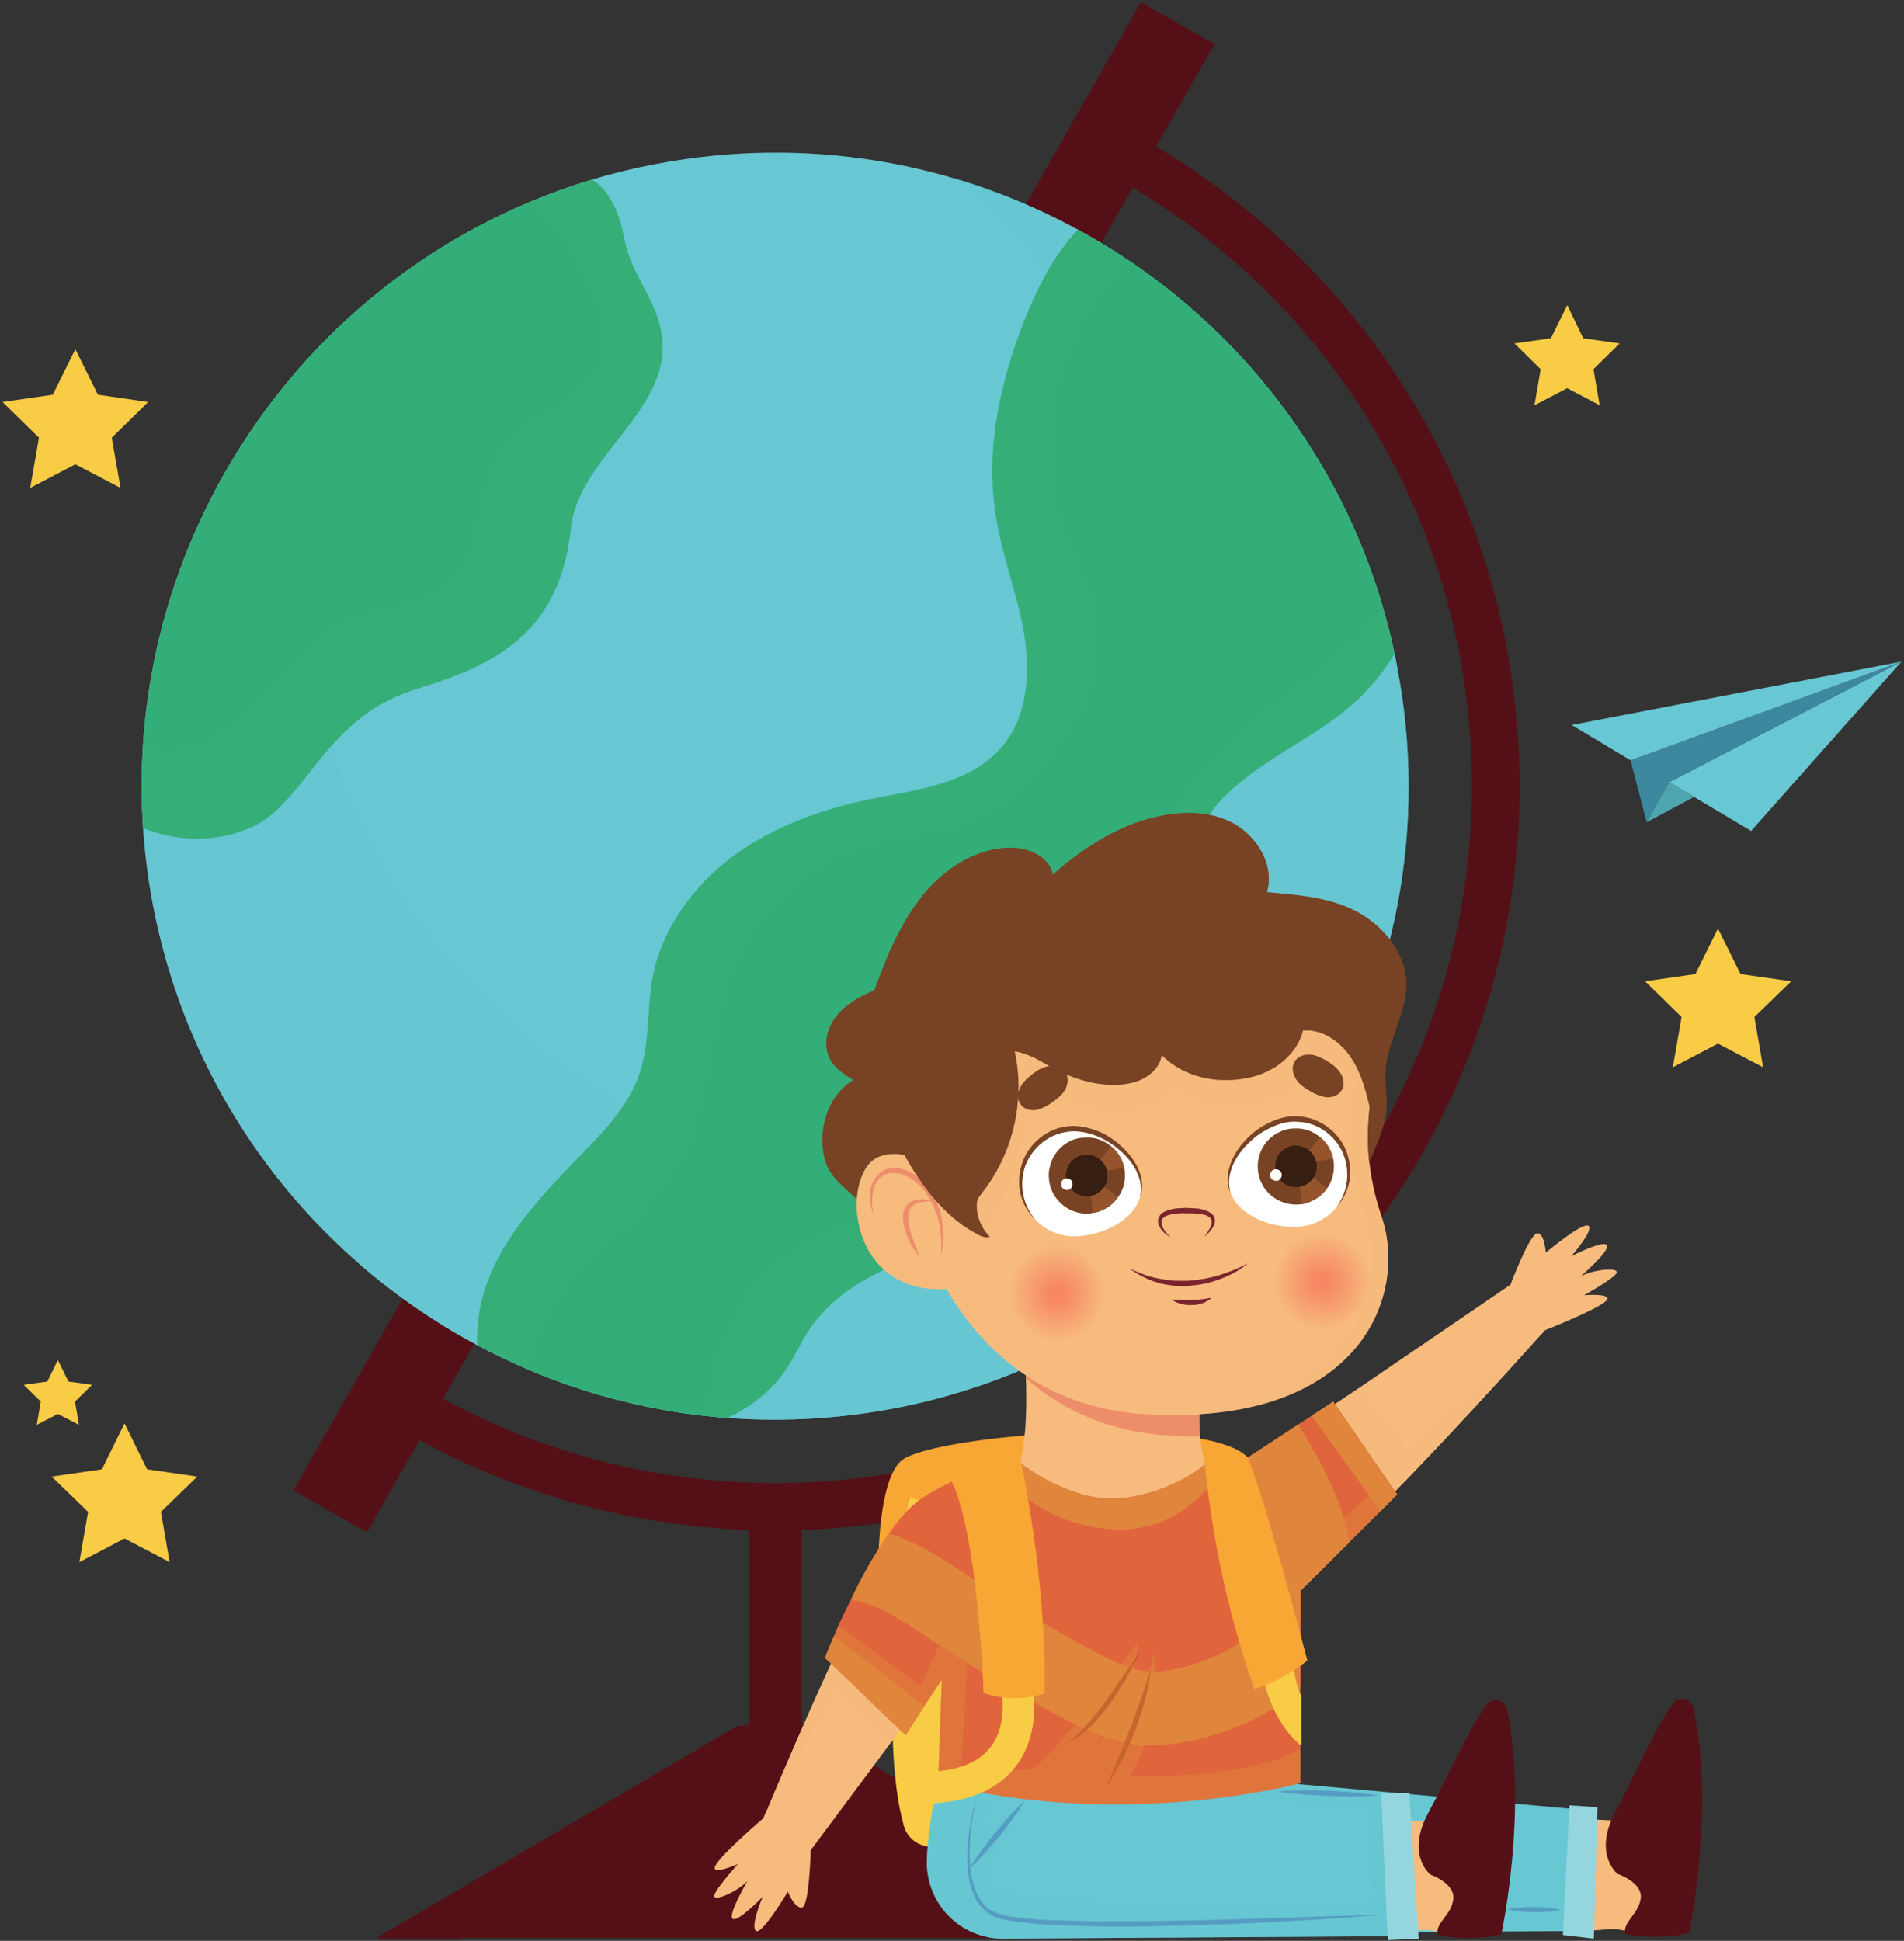 <svg xmlns="http://www.w3.org/2000/svg" version="1.2" viewBox="0 0 523 533" width="523" height="533"><rect x="0" y="0" width="523" height="533" fill="#333333" stroke="none"/><defs><linearGradient id="P" gradientUnits="userSpaceOnUse"/><radialGradient id="g1" cx="363.1" cy="351.9" r="13.4" href="#P"><stop offset=".17" stop-color="#f78863"/><stop offset="1" stop-color="#f7bb7d"/></radialGradient><radialGradient id="g2" cx="290.4" cy="355.1" r="13.4" href="#P"><stop offset=".17" stop-color="#f78863"/><stop offset="1" stop-color="#f7bb7d"/></radialGradient></defs><style>.a{fill:#67c7d3}.b{fill:#3c889f}.c{fill:#4da5b0}.d{fill:#f8cc45}.e{fill:#541016}.f{opacity:.5;mix-blend-mode:multiply;fill:#541016}.g{opacity:.5;mix-blend-mode:screen;fill:#541016}.h{opacity:.5;mix-blend-mode:multiply;fill:#67c7d3}.i{opacity:.5;mix-blend-mode:screen;fill:#67c7d3}.j{fill:#35ae78}.k{opacity:.5;mix-blend-mode:multiply;fill:#35ae78}.l{fill:#f8a634}.m{fill:#f7bb7d}.n{fill:#95d6de}.o{fill:#559cc2}.p{opacity:.5;mix-blend-mode:multiply;fill:#f7bb7d}.q{fill:#ed8e6b}.r{fill:#e0653c}.s{fill:#e0863c}.t{fill:#b04522}.u{opacity:.5;mix-blend-mode:multiply;fill:#e0863c}.v{opacity:.5;mix-blend-mode:multiply;fill:#f8a634}.w{opacity:.5;mix-blend-mode:screen;fill:#f7bb7d}.x{fill:url(#g1)}.y{fill:url(#g2)}.z{fill:#fff}.A{fill:#784324}.B{fill:#96542d}.C{fill:#361e10}.D{fill:#7a252d}.E{opacity:.5;mix-blend-mode:multiply;fill:#784324}.F{opacity:.5;mix-blend-mode:screen;fill:#784324}</style><path class="a" d="m458.5 214.8l22.5 13.4 41.3-46.5z"/><path class="b" d="m522.3 181.7l-74.4 27.1 4.4 17 6.2-11z"/><path class="c" d="m452.3 225.8l6.2-11 6.8 4.1z"/><path class="a" d="m447.9 208.8l-16.2-9.7 90.6-17.4z"/><path class="d" d="m471.9 255l6.2 12.5 13.9 2-10.1 9.8 2.4 13.8-12.4-6.5-12.4 6.5 2.4-13.8-10-9.8 13.8-2z"/><path class="d" d="m34.2 390.9l6.2 12.6 13.8 2-10 9.7 2.4 13.8-12.4-6.5-12.4 6.5 2.4-13.8-10-9.7 13.8-2z"/><path class="d" d="m430.5 83.8l4.4 9.1 10 1.4-7.2 7.1 1.7 9.9-8.9-4.7-9 4.7 1.7-9.9-7.2-7.1 10-1.4z"/><path class="d" d="m20.7 95.9l6.2 12.5 13.8 2-10 9.8 2.4 13.8-12.4-6.5-12.4 6.5 2.4-13.8-10-9.8 13.8-2z"/><path class="d" d="m15.9 373.5l2.9 5.9 6.5 0.9-4.7 4.6 1.1 6.4-5.8-3-5.8 3 1.1-6.4-4.7-4.6 6.5-0.9z"/><path class="e" d="m220.2 508.8h-14.5v-95h14.5z"/><path class="f" d="m220.2 420.2v11q-3.6 0.2-7.3 0.2-3.6 0-7.2-0.2v-11q3.6 0.1 7.2 0.1 3.7 0 7.3-0.1z"/><path class="e" d="m212.9 420.3c-37.6 0-74.4-10.3-106.4-29.9l6.8-11.1c29.9 18.3 64.4 28 99.6 28 105.6 0 191.4-85.9 191.4-191.4 0-71.8-39.5-136.9-103.3-170l6-11.5c68.1 35.3 110.4 104.9 110.4 181.5 0 112.7-91.7 204.4-204.5 204.4z"/><path class="f" d="m133.7 390.1l-6.5 11.4q-10.6-4.9-20.6-11l2.7-4.7 4-6.5c6.6 4 13.4 7.6 20.4 10.8z"/><path class="f" d="m328.9 47.5l-6.5 11.3q-9.5-6.6-19.9-12.1l6.4-11.3c7 3.6 13.6 7.7 20 12.1z"/><path class="e" d="m320.7 532.2h-217.3l99.1-58.2h19.1z"/><path class="g" d="m221.7 473.5l-95 59.3h-23.3l101-59.3z"/><path class="e" d="m100.8 420.8l-20.2-11.5 232.8-408.7 20.2 11.5z"/><path class="a" d="m383.8 183.3c8.4 43.8-0.5 86.9-21.8 122.3-24.6 40.9-65.9 71.5-116.5 81.2-15.4 2.9-30.7 3.7-45.6 2.6q-12.5-0.9-24.5-3.6c-13.2-2.9-25.8-7.3-37.8-13.1q-3.3-1.6-6.5-3.3c-44.8-23.9-78.8-67.2-89.1-120.9q-2-10.6-2.7-21.1c-2-30.7 4.1-60.5 16.8-86.8 20-41.5 56.1-74.6 101.8-89.8q2.4-0.8 4.8-1.5 8.6-2.6 17.7-4.3c41.1-7.8 81.6-0.5 115.7 18.1 12 6.5 23.3 14.5 33.5 23.7 15.9 14.3 29.2 31.7 39.1 51.4 4.2 8.5 7.8 17.4 10.6 26.7q2.2 7.2 3.8 14.6 0.4 1.9 0.7 3.8z"/><path class="h" d="m383.8 183.3c8.4 43.8-0.5 86.9-21.8 122.3-24.6 40.9-65.9 71.5-116.5 81.2-23.9 4.5-47.7 4-70.1-1-13.2-2.9-25.8-7.3-37.8-13.1-14.2-6.8-27.3-15.5-39.2-25.8q6.1 1.8 12.3 3.1c22.4 5 46.1 5.6 70.1 1 50.6-9.6 91.8-40.3 116.5-81.1 21.3-35.5 30.2-78.6 21.8-122.3q-1.8-9.5-4.5-18.5c-2.9-9.3-6.4-18.2-10.7-26.7-9.8-19.7-23.1-37-39.1-51.4q-1-0.9-2.1-1.9c24.9 7.5 47.7 20.4 66.9 37.7 15.9 14.3 29.2 31.7 39.1 51.4 4.2 8.5 7.8 17.4 10.6 26.7q2.7 9 4.5 18.4z"/><path class="i" d="m375.1 278.8c-3.6 9.3-8 18.3-13.1 26.8-24.6 40.9-65.9 71.5-116.5 81.2-23.9 4.5-47.7 4-70.1-1-13.2-2.9-25.8-7.3-37.8-13.1-48-23.1-84.8-67.9-95.6-124.2-7.2-38.1-1.5-75.5 14.1-107.9 9.5-19.7 22.6-37.5 38.7-52.4-11.4 29.3-15 62.2-8.7 95.4 10.8 56.4 47.6 101.1 95.5 124.3 12 5.7 24.7 10.2 37.9 13.1 22.4 4.9 46.1 5.5 70.1 0.9 33.2-6.3 62.4-21.7 85.5-43.1z"/><path class="j" d="m181.6 90.9c4.1 21.3-22.6 33.9-24.8 54.2-2.7 25.6-16.9 36.4-40.8 43.6-11.5 3.5-18.1 8.3-25.8 17.1-5.7 6.4-12.5 17.3-20.3 21-9.8 4.7-21 4.5-30.6 0.6-0.5-7.4-0.5-14.7-0.1-21.9 1.4-22.9 7.3-44.9 16.9-64.9 18.2-37.9 49.9-68.8 90.1-85.4q5.7-2.4 11.7-4.4 2.4-0.8 4.8-1.5c5.2 3.5 7.5 9.6 8.8 16.3 1.8 9.5 8.3 16 10.1 25.3z"/><path class="j" d="m383.1 179.5c-3.2 5.3-7.2 10.1-11.9 14.2-10.8 9.4-24.7 14.8-34.8 25-2.1 2.1-4.1 4.4-5.1 7.2-3 8.2 2.1 16.8 4.9 25 6.4 18.2 0.8 39.3-11.1 54.5-12 15.2-29.6 25.2-47.9 31.4-20.1 6.8-43.6 11.1-55.2 28.8-2.1 3.3-3.7 6.9-5.9 10.2-4 6-9.7 10.5-16.2 13.6q-3.9-0.3-7.6-0.7-8.6-1-16.9-2.9c-10.5-2.3-20.8-5.6-30.6-9.8q-3.6-1.6-7.2-3.3-3.3-1.6-6.5-3.3c-0.3-6.4 0.9-13 3.4-18.9 5.6-13.6 16.3-24.3 26.5-34.8 5.9-6.1 11.7-12.5 14.5-20.4 3.1-8.6 2.1-18.1 3.8-27.1 2.6-13.3 11.2-25 22.1-33.1 11-8.1 24.1-12.8 37.4-15.6 13-2.6 27.7-4.2 36.3-14.3 7.2-8.3 8-20.4 6.2-31.2-1.8-10.8-6-21.1-7.7-32-3.2-19.3 1.5-39.2 9.1-57.2 3.3-7.8 7.6-15.7 13.4-21.7q6.8 3.7 13.3 8 10.7 7.1 20.2 15.7c15.9 14.3 29.2 31.7 39.1 51.4 4.2 8.5 7.8 17.4 10.6 26.7q0.3 0.9 0.5 1.7 1.9 6.4 3.3 12.9z"/><path class="k" d="m164.9 100.4c-4.5 10.5-18.7 13.1-25.8 22.1-8.3 10.6-5.1 27.4-14.6 36.9-7.3 7.4-19.2 7.2-28.7 11.5-8.7 3.9-15.1 11.4-21.5 18.4-6.4 7.1-13.6 14.1-22.8 16.6-4 1.1-8.3 0.9-12.3-0.4 1.4-22.9 7.3-44.9 16.9-64.9 18.2-37.9 49.9-68.8 90.1-85.4 7.1 5.3 11.7 13.5 15.5 21.6 3.4 7.5 6.4 16.1 3.2 23.6z"/><path class="k" d="m379.8 166.6c-6 10.1-16.3 18.1-26.1 25.2-13.4 9.8-28 21-31.2 37.4-2.1 10.2 0.7 20.7 1 31.2 0.7 22.8-11.8 45.5-31.5 57.1-24.1 14.2-56.3 12.1-77.9 30-9.6 7.8-16.1 19.2-18.1 31.4-0.6 3-0.9 6.2-2.7 8.7q-0.5 0.6-1 1.1-8.6-1-16.9-2.9c-10.5-2.3-20.8-5.6-30.6-9.8 0.7-9.9 6.7-19.4 13.8-26.7 8.7-9.2 19.4-16.8 26-27.6 10.9-17.6 9.2-40.5 17.9-59.3 7.2-15.5 21.7-27.4 38.3-31.5 7.3-1.8 15-2.2 22.1-4.5 12.7-4.2 22.7-14.3 29.9-25.6 4.4-6.8 7.9-14.3 8.3-22.3 0.7-12.3-6.2-23.5-9.9-35.2-7.8-24.9-0.1-53.7 18.2-72.2q10.7 7.1 20.2 15.7c15.9 14.3 29.2 31.7 39.1 51.4 4.2 8.5 7.8 17.4 10.6 26.7q0.3 0.9 0.5 1.7z"/><path class="d" d="m342.8 400.3c0 0-52.6-2.9-87.3 4.5-3.2 0.7-5.6 3.4-6 6.6-2.2 16.4-8 66.4-1.2 90.1 0.9 3.1 3.6 5.3 6.8 5.6 16 1.4 67.2 5.3 97.4-0.5z"/><path class="l" d="m257.3 426.2c0 0 2.8-14.4-7.8-14.8l-2.9 31.4h-5.2c0 0-2-34.4 6.1-41.6 8.1-7.2 83.7-13.2 95.3-0.9 0 0 4.5 14.1 4.5 21.7z"/><path class="m" d="m443.9 500l-13.1-0.7q0.3 10.2 1.2 20.4 0.4 5.4 1 10.8l10.5-0.8c3 0.6 10.4 1.7 17.2 0.1 0 0 4.4-45.9 4.1-52.7-0.2-5-13.6 12.8-20.9 22.9z"/><path class="e" d="m446.4 531.1c0 0 8.3 2 17.6-0.3 0 0 7.1-33.8 1.2-61.6-0.6-2.8-3.9-3.6-5.6-1.4-5.1 6.9-10.7 20.1-15.9 29.8-6.2 11.6 0.6 17 0.6 17 0 0 6.9 2.3 6.4 6.7-0.6 4.4-5 6.5-4.3 9.8z"/><path class="a" d="m341.7 488.6l92.8 8.4-1.4 33.3-110.5 0.7 2.1-41.2z"/><path class="n" d="m431.1 495.8l-1.8 35.6 8.5 1 1-36.1z"/><path class="o" d="m414 524.3c2.5-0.5 4.9-0.6 7.3-0.6 2.5 0 4.9 0.2 7.4 0.8-2.5 0.6-4.9 0.6-7.4 0.6-2.4 0-4.9-0.2-7.3-0.8z"/><path class="m" d="m392.6 500.3l-13.2-0.8q0.3 10.2 1.1 20.4 0.4 5.4 1 10.8l10.5-0.7c3 0.5 10.4 1.7 17.2 0.2 0 0 4.6-45.9 4.3-52.8-0.2-5-13.6 12.8-20.9 22.9z"/><path class="e" d="m394.9 531.3c0 0 8.3 2.2 17.5-0.1 0 0 7.3-33.8 1.6-61.6-0.6-2.8-3.9-3.7-5.6-1.5-5.1 6.9-10.8 20.1-16.1 29.8-6.2 11.5 0.6 16.9 0.6 16.9 0 0 6.9 2.4 6.3 6.8-0.5 4.4-5 6.4-4.3 9.7z"/><path class="a" d="m385.6 531.7l-110.1 0.7c-11.9 0-21.3-9.8-20.9-21.7 0.4-12 3.8-23.3 3.8-23.3h8.7 12.2l75.2-0.1 0.5 4.8 20.6 1.5 7.6 0.5 0.3 4.3z"/><path class="h" d="m385.6 531.7l-110.1 0.7c-11.9 0-21.3-9.8-20.9-21.7 0.4-12 3.8-23.3 3.8-23.3h20.9c-1.8 1.7-3.5 3.3-3.5 3.3 0 0-5.6 9.9-5.3 11.1 0.2 1.2 14.3-11.7 14.9-12.3-0.4 0.7-14.7 23.4-13 27.5 1.7 4.1 77.9 8.9 104.1 5l-0.9-28.4 7.6 0.5z"/><path class="i" d="m383.5 498.4l-116.4-11h12.2l75.2-0.1 0.5 4.8 20.6 1.5 7.6 0.5z"/><path class="o" d="m268.3 493.4c-1.3 5.8-2.2 11.7-1.9 17.6 0.1 2.9 0.6 5.9 1.7 8.5 1.1 2.7 3.1 5 5.8 5.9 2.6 0.9 5.6 1.2 8.6 1.5 2.9 0.3 5.8 0.4 8.8 0.5 5.9 0.2 11.8 0.3 17.8 0.2 11.8 0 23.7-0.3 35.5-0.7l35.6-1.1c-11.8 1-23.7 1.7-35.5 2.3q-17.8 0.8-35.6 1c-6 0-11.9-0.1-17.9-0.4-2.9-0.1-5.9-0.2-8.9-0.6-2.9-0.3-5.9-0.6-8.8-1.6-3-1.2-5.2-3.8-6.2-6.6-1.2-2.9-1.5-5.9-1.6-8.9 0-6 0.9-11.9 2.6-17.6z"/><path class="o" d="m281.5 494.5c-2.1 3.5-4.5 6.6-7 9.8-2.6 3.1-5.2 6.1-8.2 8.8 2.1-3.4 4.5-6.6 7-9.7 2.6-3.1 5.2-6.2 8.2-8.9z"/><path class="o" d="m350.9 492c4.6-0.4 9.3-0.4 13.9-0.2 4.6 0.2 9.2 0.5 13.8 1.3-4.7 0.3-9.3 0.3-13.9 0.1-4.6-0.2-9.2-0.5-13.8-1.2z"/><path class="n" d="m379.4 492.6l1.8 40.2 8.5-0.4-2.6-40z"/><path class="m" d="m247.3 475.1l-2.7 3.6-21.9 29.4c0 0-0.4 15.1-2.3 15.7-2 0.6-4-4.3-4-4.3 0 0-7 11.8-8.7 10.8-1.7-1 1.6-9 1.8-9.4-0.4 0.4-7.1 7.3-8.3 6-1.2-1.2 3.8-9.8 4.1-10.3-2.5 2.7-9 5.7-9.1 4.1-0.1-1.5 6.1-8.3 6.5-8.8-0.4 0.2-7.6 3.3-6.2 0.5 1.4-3 13.2-13.1 13.2-13.1 0-0.1 0.7-1.7 0.8-1.8 5.7-13.6 11.6-27.2 17.8-40.7z"/><path class="p" d="m247.3 475.1l-2.7 3.6-14.6-15.2-20.3 35.8c0-0.1 0.7-1.7 0.8-1.8 5.7-13.6 11.6-27.2 17.8-40.7z"/><path class="m" d="m435.1 355.7c0 0 8.3-0.7 6 1.6-2.3 2.3-16.7 8-16.7 8 0 0.1-1.3 1.4-1.3 1.4-11.9 13.3-24 26.4-36.4 39.3q-1.8 1.8-3.5 3.6l-16.5-24 6.4-4.3 41.8-28.5c0 0 5.3-14.1 7.4-14.1 2 0 2.3 5.3 2.3 5.3 0 0 10.5-8.8 11.8-7.3 1.2 1.5-4.5 7.9-4.8 8.3 0.5-0.3 9.1-4.6 9.8-3 0.8 1.6-6.8 8.1-7.2 8.5 3.2-1.8 10.3-2.6 9.9-1-0.5 1.5-9 6.2-9 6.2z"/><path class="p" d="m424.4 365.3c0 0.1-1.3 1.4-1.3 1.4-11.9 13.3-24 26.4-36.4 39.3q-1.8 1.8-3.5 3.6l-16.5-24 6.4-4.3 13.5 16.8z"/><path class="m" d="m353.5 418.7c-3.2-16.5-21.9-17-21.9-17 0 0-0.2 0-0.6 0-2.5-8.2-1.3-18.4-1.3-18.4l-48.1-8.5c0 0 1.3 17.1-1.5 27.3-5.5 1-16.3 4.5-18.6 16.6-1.1 5.3-1.7 14.7-2 25 5.6 0.5 11.2 1.6 16.5 2.2q0.7 0 1.4 0c14.9-0.9 29.7-2.1 44.5-3.6 11.2-1.1 22.2-2.5 33.4-3.4-0.4-8.4-0.9-15.8-1.8-20.2z"/><path class="q" d="m329.7 394.5q-4.3 0-9-0.3c-16-1-28.9-6.9-38.9-15.7q0-0.4 0-0.8c8.8 5.9 19.5 9.7 32 10.6 5.6 0.3 10.8 0.4 15.6 0.1 0 1.8 0 3.9 0.3 6.1z"/><path class="r" d="m383.8 410.4l-4.6 4.6-22 21.9v52.8c0 0-48.2 13.1-99.5 0l1-28.4-4.8 7.2-5.1 8-1.5-1.4-19-18.3-1.7-1.5c0 0 0.9-2.4 2.5-6q0.5-1.3 1.2-2.9c1.1-2.3 2.3-4.9 3.7-7.7 2.8-5.8 6.4-12.3 10.2-17.6 3-4.3 6.2-7.9 9.4-9.9 7.2-4.6 14.3-7.1 19.3-8.3 4.2-1.1 7-1.4 7-1.4 0 0 1.9 1.5 5 3.4q0 0 0.1 0.1c5.4 3.2 14.5 7.5 23.5 6.4 14.3-1.7 23.1-9.7 23.1-9.7l5.1 0.2 2.2 0.1h0.5 0.7l4.5-2.9 12-7.9 3.7-2.4 5.9-3.9 0.5 0.7 14.2 20.7 2.3 3.3z"/><path class="s" d="m336.7 401.9c-3.5 5.9-12.9 18.7-30.2 18.1-18.9-0.6-30.4-13.1-33.6-17.1 4.2-1.1 7-1.4 7-1.4 0 0 14.4 11.6 28.6 9.9 14.3-1.7 23.1-9.7 23.1-9.7z"/><path class="s" d="m383.8 410.4l-4.6 4.6-18.9-26.2 5.9-3.9z"/><path class="s" d="m253.9 468.5l-5.1 8-22.2-21.2c0 0 0.9-2.4 2.5-6z"/><path class="s" d="m370.7 423.5l-13.5 13.4v27q-7.3 6.3-18.5 10.7c-7.9 3.1-15.1 4.6-21.8 4.6q-3.6 0.1-7-0.5c-7.1-1.3-13.2-4.3-18.9-7.4-11.7-6.2-23.3-13.1-34.4-20.5l-1.7-1.1c-6-4-11.7-7.8-17.7-9.6-2.2-0.7-3.1-0.5-3.1-0.5q0 0 0.3-0.1l-0.4-0.8c2.8-5.8 6.4-12.3 10.2-17.6 8.3 2.7 15.6 7.5 21.9 11.8l1.7 1.1c10.6 7 21.6 13.5 32.7 19.5 4.4 2.3 8.7 4.5 12.9 5.2 4.9 0.9 10.7-0.1 18-2.9 8.8-3.5 14.7-7.9 17.5-13.1 2.8-5.2 3.1-12.5 0.8-20.1-2.1-7.1-6.2-13.9-10.3-20.6h0.7l16.5-10.8c4.6 7.6 9.6 16.1 12.5 25.6q1 3.4 1.6 6.7z"/><path class="t" d="m312.9 454.1c-2.2 4.7-4.8 9.3-7.9 13.6-1.5 2.2-3.2 4.2-5.1 6.1-1.8 1.9-3.9 3.7-6.5 4.4 2.3-1.2 4-3.2 5.7-5.2q2.5-2.9 4.8-6.1c3-4.2 5.8-8.6 9-12.8z"/><path class="t" d="m316.2 458.4c-0.8 5.8-2.3 11.4-4.4 16.9-2.1 5.4-4.7 10.7-8 15.5 2.3-5.4 4.6-10.7 6.6-16 2.1-5.4 3.9-10.9 5.8-16.4z"/><path class="u" d="m357.2 480.5v9.2c0 0-48.2 13.1-99.5 0l1-28.4-4.8 7.2-5.1 8-1.5-1.4-19-18.3-1.7-1.5c0 0 0.9-2.4 2.5-6q0.5-1.3 1.2-2.9l22.6 16.6 7.2-15.9 1-10.2 0.9 9.2 4.6-5.8-2.6 44.6c0 0 13.9 1.9 19 1 5.1-1 29.9-35.4 29.9-35.4 0 0-1.5 14.9-12.1 28.6 0 0 13.8-11.3 16.4-26.2 0 0 2.2 21.9-7 34.7 0 0 30.5 1.6 47-7.1z"/><path class="u" d="m383.8 410.4l-4.6 4.6-22 21.9v16.2c-0.9 1-1.4 1.6-1.4 1.6l-16.9-52.7h0.5 0.7l4.5-2.9 11.7 29.2 24.6-22 2.3 3.3z"/><path class="d" d="m254.7 495.3l-0.2-8.7c8.4-0.2 14.3-2.5 17.6-6.8 5-6.5 2.9-15.9 2.8-16l8.5-2.1c0.1 0.6 3.2 13.5-4.4 23.4-5 6.5-13.2 9.9-24.3 10.2z"/><path class="l" d="m286.9 465.1c0 0-8.7 2.9-16.7-0.2 0 0-0.5-14.8-2.4-30.1-1.4-11.3-3.6-22.8-6.7-28.6 0 0 11.1-6.4 18.9-6.9 0 0 1.9 8.2 3.7 20.7 1.8 12.2 3.5 28.5 3.2 45.1z"/><path class="v" d="m286.9 465.1c0 0-8.7 2.9-16.7-0.2 0 0-0.5-14.8-2.4-30.1 3.4 11.4 7.4 22.6 10.4 22.9 3.7 0.3 5-21.3 5.5-37.7 1.8 12.2 3.5 28.5 3.2 45.1z"/><path class="d" d="m357.5 466.3q0-0.2 0-0.4c-1.7-3.7-2-7.1-2-7.1l-8.7 0.7c0.1 0.5 1.9 12.8 10.7 20v-0.1z"/><path class="l" d="m359.1 456c-6.6 5.5-14.5 7.9-14.5 7.9-3.9-11-6.8-21.9-8.9-31.5-3.8-17.9-4.8-31-4.8-31 7.4-2 11.9-1.1 11.9-1.1 2.7 7 6.2 18.7 9.2 29.6 3.9 13.7 7.1 26.1 7.1 26.1z"/><path class="v" d="m359.1 456c-6.6 5.5-14.5 7.9-14.5 7.9-3.9-11-6.8-21.9-8.9-31.5 5 12 11.1 25 14.4 24.8 2.9-0.1 2.8-13.6 1.9-27.3 3.9 13.7 7.1 26.1 7.1 26.1z"/><path class="m" d="m379.5 334.1c-2.9-8.5-4.2-17.3-3.6-26.2 1.1-14.7 2.9-35.5-9.4-48.7-14.4-15.6-75.9-24.5-104.3 2.8-11.4 11-16.4 32.8-13.9 55.2-1.9-0.5-4-0.5-6.5 0.3-11.1 3.6-9.8 38.2 18.2 36.5 10.6 18.4 28.2 32.5 53.8 34.3 59.2 3.9 73.2-32 65.7-54.2z"/><path class="w" d="m320.3 388.6c49.9-1 61.6-33.7 54.6-54.5-2.9-8.5-4.2-17.3-3.5-26.2 1-14.7 2.8-35.5-9.4-48.7-7.5-8-27.4-14.3-48.9-14.8 23.1-0.4 45.5 6.2 53.4 14.8 12.3 13.2 10.5 34 9.4 48.7-0.6 8.9 0.7 17.7 3.6 26.2 7.2 21.4-5.5 55.5-59.2 54.5z"/><path class="p" d="m376.2 303.9q0 0.2 0 0.5c-0.8-2.2-1.8-4.4-3.1-6.4-2.9-4.4-8-8-13.3-7.6-1.1 4.5-4.3 8.3-8.3 10.6-4 2.3-8.7 3.2-13.4 3.1-6.2 0-12.8-2.4-17.1-6.9-0.3 2.4-1.8 4.5-3.9 5.8-2 1.4-4.4 2-6.8 2.3-6.9 0.7-13.9-1.6-20-5-3-1.7-6.3-3.6-9.7-4.1 3 13.5-0.5 28.4-9.2 39.2-0.5 0.7-1 1.4-1.1 2.2-1.3-2-2-4.4-2-6.8 0-1.2 0.5-2 1.2-2.9 8.7-10.8 12.2-25.6 9.2-39.2 3.4 0.5 6.7 2.4 9.6 4.1 6.1 3.4 13.1 5.7 20.1 5 2.4-0.3 4.8-0.9 6.8-2.3 2-1.3 3.6-3.4 3.9-5.8 4.3 4.5 10.9 6.9 17.1 6.9 4.6 0.1 9.3-0.8 13.3-3.1 4-2.3 7.3-6 8.4-10.5 5.3-0.5 10.4 3.1 13.3 7.6 2.6 3.9 3.9 8.6 5 13.3z"/><path class="x" d="m349.7 352.5c0.3 7.4 6.6 13.1 14 12.8 7.3-0.3 13.1-6.6 12.7-13.9-0.3-7.4-6.5-13.1-13.9-12.8-7.4 0.3-13.1 6.5-12.8 13.9z"/><path class="y" d="m277 355.7c0.3 7.4 6.6 13.1 13.9 12.8 7.4-0.4 13.1-6.6 12.8-14-0.3-7.4-6.5-13.1-13.9-12.8-7.4 0.4-13.1 6.6-12.8 14z"/><path class="z" d="m280.4 325.4c0.3 8.2 7.2 14.5 15.4 14.1 8.2-0.3 18.1-5.7 17.7-13.8-0.3-8.2-10.8-16.1-19-15.8-8.2 0.4-14.5 7.3-14.1 15.5z"/><path class="A" d="m313.1 328.9c0.7-2.6 0.1-5.3-1.1-7.6-1.2-2.3-3-4.3-5-5.9-2-1.6-4.3-3-6.8-3.8-2.4-0.8-5-1.2-7.5-0.7-5 0.8-9.4 4.6-11.1 9.4-1.7 4.9-0.7 10.7 2.9 14.7-2-1.8-3.4-4.2-4.1-6.8-0.7-2.7-0.6-5.5 0.2-8.2 1.5-5.3 6.3-9.7 11.9-10.6 2.7-0.5 5.6 0 8.2 0.9 2.6 0.9 5 2.4 7 4.2 2.1 1.8 3.8 4 5 6.5 0.5 1.2 0.9 2.6 1 3.9 0.1 1.4-0.1 2.8-0.6 4z"/><path class="A" d="m288.1 323.3c0.2 5.7 5.1 10.2 10.9 10q0.6-0.1 1.2-0.2c2.8-0.4 5.3-2 6.8-4.2 1.4-1.8 2.1-4.1 2-6.5q0-0.9-0.2-1.7c-0.5-2.4-1.8-4.5-3.6-5.9-1.9-1.6-4.4-2.6-7.1-2.4-1.4 0-2.8 0.3-4 0.9-3 1.4-5.2 4.2-5.8 7.5q-0.3 1.2-0.2 2.5z"/><path class="B" d="m299 322.3l9.8-1.6c-0.5-2.4-1.8-4.5-3.6-5.9z"/><path class="B" d="m299 322.3l1.2 10.8c2.8-0.4 5.3-2 6.8-4.2z"/><path class="C" d="m292.8 323.1c0.2 3.1 2.8 5.5 6 5.4 3.1-0.1 5.6-2.8 5.4-5.9-0.1-3.2-2.8-5.6-5.9-5.5-3.2 0.1-5.6 2.8-5.5 6z"/><path class="z" d="m291.5 325.3c0 0.8 0.7 1.5 1.6 1.5 0.9 0 1.6-0.8 1.5-1.7 0-0.9-0.7-1.5-1.6-1.5-0.9 0-1.6 0.8-1.5 1.7z"/><path class="z" d="m370.4 321.5c0.4 8.1-5.9 15.1-14.1 15.4-8.2 0.4-18.5-4.1-18.9-12.3-0.3-8.2 9.4-17 17.6-17.3 8.2-0.4 15.1 6 15.4 14.2z"/><path class="A" d="m338.1 327.8c-0.6-1.2-0.9-2.5-0.9-3.9 0-1.4 0.3-2.7 0.7-4 0.9-2.6 2.4-4.9 4.3-6.9 1.9-2 4.2-3.7 6.7-4.8 2.5-1.2 5.3-1.9 8.1-1.6 5.6 0.4 10.8 4.3 12.8 9.5 1 2.6 1.3 5.4 0.9 8.1-0.5 2.7-1.7 5.3-3.5 7.2 3.2-4.3 3.7-10.2 1.6-14.9-2.1-4.7-6.8-8.1-11.9-8.4-2.6-0.3-5.1 0.3-7.4 1.4-2.4 1-4.6 2.5-6.4 4.3-1.9 1.8-3.5 3.9-4.5 6.3-1 2.4-1.4 5.2-0.5 7.7z"/><path class="A" d="m345.5 320.8c0.2 5.7 5.1 10.2 10.9 10q0.6-0.1 1.2-0.1c2.8-0.5 5.3-2.1 6.9-4.3 1.3-1.8 2-4.1 1.9-6.5q0-0.9-0.2-1.7c-0.5-2.4-1.8-4.5-3.6-5.9-1.9-1.6-4.4-2.6-7.1-2.4-1.4 0-2.7 0.3-3.9 0.9-3.1 1.4-5.3 4.2-5.9 7.5q-0.3 1.2-0.2 2.5z"/><path class="B" d="m356.4 319.8l9.8-1.6c-0.5-2.4-1.8-4.5-3.6-5.9z"/><path class="B" d="m356.4 319.8l1.2 10.9c2.8-0.5 5.3-2.1 6.9-4.3z"/><path class="C" d="m350.3 320.6c0.1 3.1 2.8 5.6 5.9 5.4 3.2-0.1 5.6-2.8 5.5-5.9-0.2-3.2-2.8-5.6-6-5.5-3.1 0.1-5.6 2.8-5.4 6z"/><path class="z" d="m348.9 322.8c0 0.8 0.8 1.5 1.7 1.5 0.8 0 1.5-0.8 1.5-1.7-0.1-0.9-0.8-1.5-1.7-1.5-0.9 0-1.5 0.8-1.5 1.7z"/><path class="A" d="m292.8 298.8c-0.7 1.6-2.2 2.8-3.7 3.9-1.3 0.9-2.7 1.7-4.3 2.1-1.5 0.3-3.3-0.1-4.3-1.3-1.1-1.3-1.1-3.2-0.4-4.6 0.7-1.5 1.9-2.7 3.2-3.7 1.2-1 2.6-1.9 4.2-2.3 3.9-1.1 7 1.9 5.3 5.9z"/><path class="A" d="m355.8 296c0.8 1.6 2.4 2.7 4 3.6 1.4 0.8 2.8 1.5 4.4 1.7 1.6 0.2 3.3-0.4 4.2-1.7 1-1.3 0.8-3.2 0-4.6-0.8-1.4-2.1-2.5-3.5-3.4-1.3-0.8-2.8-1.6-4.3-1.9-4.1-0.7-6.9 2.5-4.8 6.3z"/><path class="D" d="m330.8 339.6c0.7-0.9 1.4-1.9 1.8-2.9 0.4-1 0.3-2-0.5-2.5-0.8-0.6-1.9-0.8-3-0.9l-1.6-0.1h-1.7c-0.6-0.1-1.2 0-1.7 0q-0.9 0-1.7 0.2c-1.1 0.1-2.1 0.4-2.8 1-0.8 0.6-0.6 1.7-0.2 2.7 0.5 1 1.2 1.8 2.1 2.6-1.1-0.5-2-1.3-2.7-2.3-0.3-0.5-0.6-1.1-0.7-1.8-0.1-0.3 0-0.7 0.1-1 0.2-0.3 0.3-0.7 0.5-1 1-1 2.3-1.3 3.5-1.6q0.9-0.2 1.8-0.2c0.6 0 1.2-0.1 1.7-0.1l1.8 0.1 1.8 0.1c1.2 0.3 2.4 0.5 3.5 1.4 0.3 0.2 0.5 0.5 0.7 0.8 0.1 0.4 0.3 0.7 0.2 1.1 0.1 0.7-0.2 1.3-0.5 1.8q-1 1.6-2.4 2.6z"/><path class="q" d="m239.9 333.5c-0.7-1.7-1-3.7-0.9-5.6q0-1.5 0.6-2.9c0.4-0.9 0.9-1.8 1.7-2.5 0.3-0.4 0.8-0.6 1.2-0.9 0.5-0.3 1-0.5 1.5-0.6 1-0.3 2.1-0.3 3.1-0.1 2 0.4 3.8 1.3 5.3 2.6 3.1 2.5 5.1 6.1 6 9.9 0.2 0.9 0.4 1.9 0.5 2.8 0.1 1 0.2 1.9 0.2 2.9 0 1 0 1.9-0.1 2.9q-0.2 1.4-0.5 2.8c0.2-3.8 0-7.6-1.1-11.1-0.4-0.9-0.7-1.7-1-2.6-0.5-0.8-0.8-1.7-1.4-2.4-0.9-1.6-2.1-2.9-3.5-4.1-1.4-1.1-3-2-4.7-2.3-1.7-0.4-3.4-0.2-4.8 1-0.7 0.6-1.2 1.3-1.6 2.1q-0.5 1.2-0.7 2.6c-0.3 1.8-0.1 3.7 0.2 5.5z"/><path class="q" d="m252.8 345.5q-1.8-2.2-3.1-4.8c-0.8-1.7-1.4-3.6-1.6-5.6-0.1-1-0.1-2 0.3-3 0.4-1 1.3-1.9 2.3-2.3 1.9-0.8 3.9-0.4 5.7 0.1-1.8 0-3.8 0.1-5.2 0.9-1.5 0.8-1.9 2.5-1.7 4.2 0.1 1.8 0.7 3.5 1.3 5.3q0.9 2.6 2 5.2z"/><path class="D" d="m342.8 346.9c-2.2 1.9-4.8 3.3-7.5 4.3-2.8 1.1-5.7 1.7-8.6 1.9-1.5 0.2-3 0-4.5 0-1.4-0.3-2.9-0.4-4.3-0.9-2.9-0.8-5.4-2.3-7.8-3.9 2.7 1.2 5.3 2.3 8.1 2.8 1.4 0.3 2.8 0.4 4.2 0.6 1.4 0 2.8 0.1 4.2 0 2.8-0.2 5.6-0.7 8.3-1.5 2.7-0.9 5.4-1.9 7.9-3.3z"/><path class="D" d="m332.8 356.4c-0.7 0.7-1.6 1.2-2.5 1.5q-1.4 0.5-2.9 0.5c-1.9 0.1-4-0.4-5.6-1.5 1 0 1.9 0.1 2.9 0.1q1.3 0 2.7 0c0.9 0 1.7-0.1 2.7-0.2q1.3-0.2 2.7-0.4z"/><path class="A" d="m386.3 269.8q0 1.2-0.1 2.5c-0.6 6.4-4 12.4-5.2 18.7q-0.4 1.7-0.4 3.4c-0.2 3.2 0.4 6.3 0.3 9.5-0.3 5.4-2.7 10.3-4.8 15.3q-0.6-5.6-0.2-11.3 0.2-1.9 0.3-4c-1.1-4.7-2.4-9.4-5-13.3-2.9-4.5-8-8.1-13.3-7.6-1.1 4.5-4.4 8.2-8.4 10.5-4 2.3-8.7 3.2-13.3 3.1-6.2 0-12.8-2.4-17.1-6.9-0.3 2.4-1.9 4.5-3.9 5.8-2 1.4-4.4 2-6.8 2.3-7 0.7-14-1.6-20.1-5-2.9-1.7-6.2-3.6-9.6-4.1 3 13.6-0.5 28.4-9.2 39.2-0.7 0.9-1.2 1.7-1.2 2.9-0.1 3.3 1.3 6.6 3.6 8.9-1.5 0.4-3-0.5-4.4-1.3-8.3-4.7-14.3-12.7-19-21.1q-0.1-0.2-0.3-0.5 0.1 0.2 0.1 0.4c-1.9-0.5-4-0.5-6.5 0.3-3.8 1.2-6.1 6.1-6.5 11.9q-0.1-0.1-0.2-0.3c-2.5-2.5-5.5-4.6-7.3-7.7-1.4-2.4-1.8-5.2-1.9-8-0.1-6.6 2.8-13.4 8.5-16.8-2.5-1.5-5-3.2-6.4-5.7-2-3.8-0.9-8.6 1.8-11.9 1.7-2.2 4-3.8 6.5-5.2 1.2-0.7 2.6-1.3 3.9-1.9 3.2-8.9 7-18.2 13-25.7q0.1-0.2 0.3-0.4c5.9-7.2 14.4-12.8 23.8-13 5.1-0.1 11 2.4 11.9 7.4 6.8-6.1 15.2-11.7 23.8-14.6 7.8-2.5 16.6-3.6 24.1-0.3 7.6 3.2 13.2 11.9 10.9 19.7 8.4 0.8 16.6 1.3 24.2 5.1 7.5 3.9 13.8 11.2 14.1 19.7z"/><path class="E" d="m380.6 294.4c-0.2 3.2 0.4 6.3 0.3 9.5-0.3 5.4-2.7 10.3-4.8 15.3q-0.6-5.6-0.2-11.3 0.2-1.9 0.3-4c-1.1-4.7-2.4-9.4-5-13.3-2.9-4.5-8-8.1-13.3-7.6-1.1 4.5-4.4 8.2-8.4 10.5-4 2.3-8.7 3.2-13.3 3.1-6.2 0-12.8-2.4-17.1-6.9-0.3 2.4-1.9 4.5-3.9 5.8-2 1.4-4.4 2-6.8 2.3-7 0.7-14-1.6-20.1-5-2.9-1.7-6.2-3.6-9.6-4.1 3 13.6-0.5 28.4-9.2 39.2-0.7 0.9-1.2 1.7-1.2 2.9-0.1 3.3 1.3 6.6 3.6 8.9-1.5 0.4-3-0.5-4.4-1.3-8.3-4.7-14.3-12.7-19-21.1q-0.1-0.2-0.3-0.5 0.1 0.2 0.1 0.4c-1.9-0.5-4-0.5-6.5 0.3-3.8 1.2-6.1 6.1-6.5 11.9q-0.1-0.1-0.2-0.3c-2.5-2.5-5.5-4.6-7.3-7.7-1.4-2.4-1.8-5.2-1.9-8-0.1-6.6 2.8-13.4 8.5-16.8-2.5-1.5-5-3.2-6.4-5.7-2-3.8-0.9-8.6 1.8-11.9 1.7-2.2 4-3.8 6.5-5.2-1.1 2.4-1.6 5-1.3 7.7 0.5 5.1 4.4 10 9.5 10.7-1.4 4.6-2.4 8.9 0.1 13 2.8 4.7 9.8 5.5 14.7 2.9 4.9-2.6 8-7.6 10-12.8 1.9-4.9 3.1-10.1 3.5-15.4 4.9 4.5 12.6 4.7 19.3 4.5 3 0 6-0.3 8.9-1.3 2.8-0.9 5.4-2.7 7-5.3 2.8-4.7 1.3-10.7-0.3-15.9 3.5 4.4 8 7 12.8 10 5.7 3.7 12.2 6.9 18.9 5.9 6.4-0.9 11.9-6 13.4-12.3 11.4 5.8 21.5 14.6 28.2 25.5q-0.4 1.7-0.4 3.4z"/><path class="F" d="m386.3 269.8q0 1.2-0.1 2.5c-1-2.8-2.3-5.3-4.2-7.5-3.8-4.5-9.3-7.1-14.8-9.1-10.8-3.9-23.1-4.9-34.1-1.8 3.1-3.7 5.7-8.5 4.7-13.2-1-4.6-5.3-7.8-9.9-8.7-4.6-1-9.3 0.1-13.7 1.7-12.7 4.5-24.3 13.2-31.4 24.6 0.9-3.1 1.5-6.4 1-9.6-0.5-3.3-2.3-6.4-5.1-8-2.7-1.5-6-1.5-9-1.1-5.8 0.7-11.6 2.6-16.2 6.2 5.9-7.2 14.4-12.8 23.8-13 5.1-0.1 11 2.4 11.9 7.4 6.8-6.1 15.2-11.7 23.8-14.6 7.8-2.5 16.6-3.6 24.1-0.3 7.6 3.2 13.2 11.9 10.9 19.7 8.4 0.8 16.6 1.3 24.2 5.1 7.5 3.9 13.8 11.2 14.1 19.7z"/><path class="F" d="m266.3 242.2c2.2-0.4 4.5-0.6 6.7-0.2 2.2 0.4 4.3 1.6 5.5 3.5 1.2 1.9 1.4 4.5 0.1 6.3-0.2 0.3-0.5 0.7-0.9 0.8-0.5 0.1-1-0.2-1.4-0.5-3.9-2.4-8.7-3-13.2-2.6-2 0.2-4.1 0.6-6 0.2-1.5-0.4-2.5-1.7-1.2-3.1 1.1-1.2 3.3-2 4.8-2.6q2.8-1.2 5.6-1.8z"/><path class="F" d="m302.2 241.6c6.4-3.7 13.4-6.8 20.8-7.1 1.2-0.1 2.5-0.1 3.7 0.1 1.7 0.3 3.4 0.9 4.8 1.8 1.5 0.9 2.9 2.3 3.4 4.1 0.4 1.7-0.5 3.9-2.2 4.4-1.2 0.4-2.4 0-3.6-0.4-4-1.2-8.3-1.8-12.4-1-3 0.6-5.7 1.9-8.6 2.7-2.6 0.8-5.6 1.2-8.2 0.2-3.3-1.4 0.9-3.9 2.3-4.8z"/><path class="F" d="m381 267c0.6 0.8 1.1 1.6 1.4 2.5 0.5 1.2 0.5 2.6 0.5 3.9 0.1 1 0.1 1.9-0.3 2.8-0.3 0.9-1.1 1.7-2.1 1.7-1.2 0.1-2.2-1-3-1.9-4.8-5.8-11.1-10.3-18.1-13-2.1-0.7-4.4-1.5-5.5-3.4-0.3-0.5-0.5-1.2-0.2-1.6 0.2-0.2 0.4-0.3 0.5-0.4 7.2-4.2 15.8 0.5 21.7 4.7 2 1.3 3.7 2.9 5.1 4.7z"/></svg>